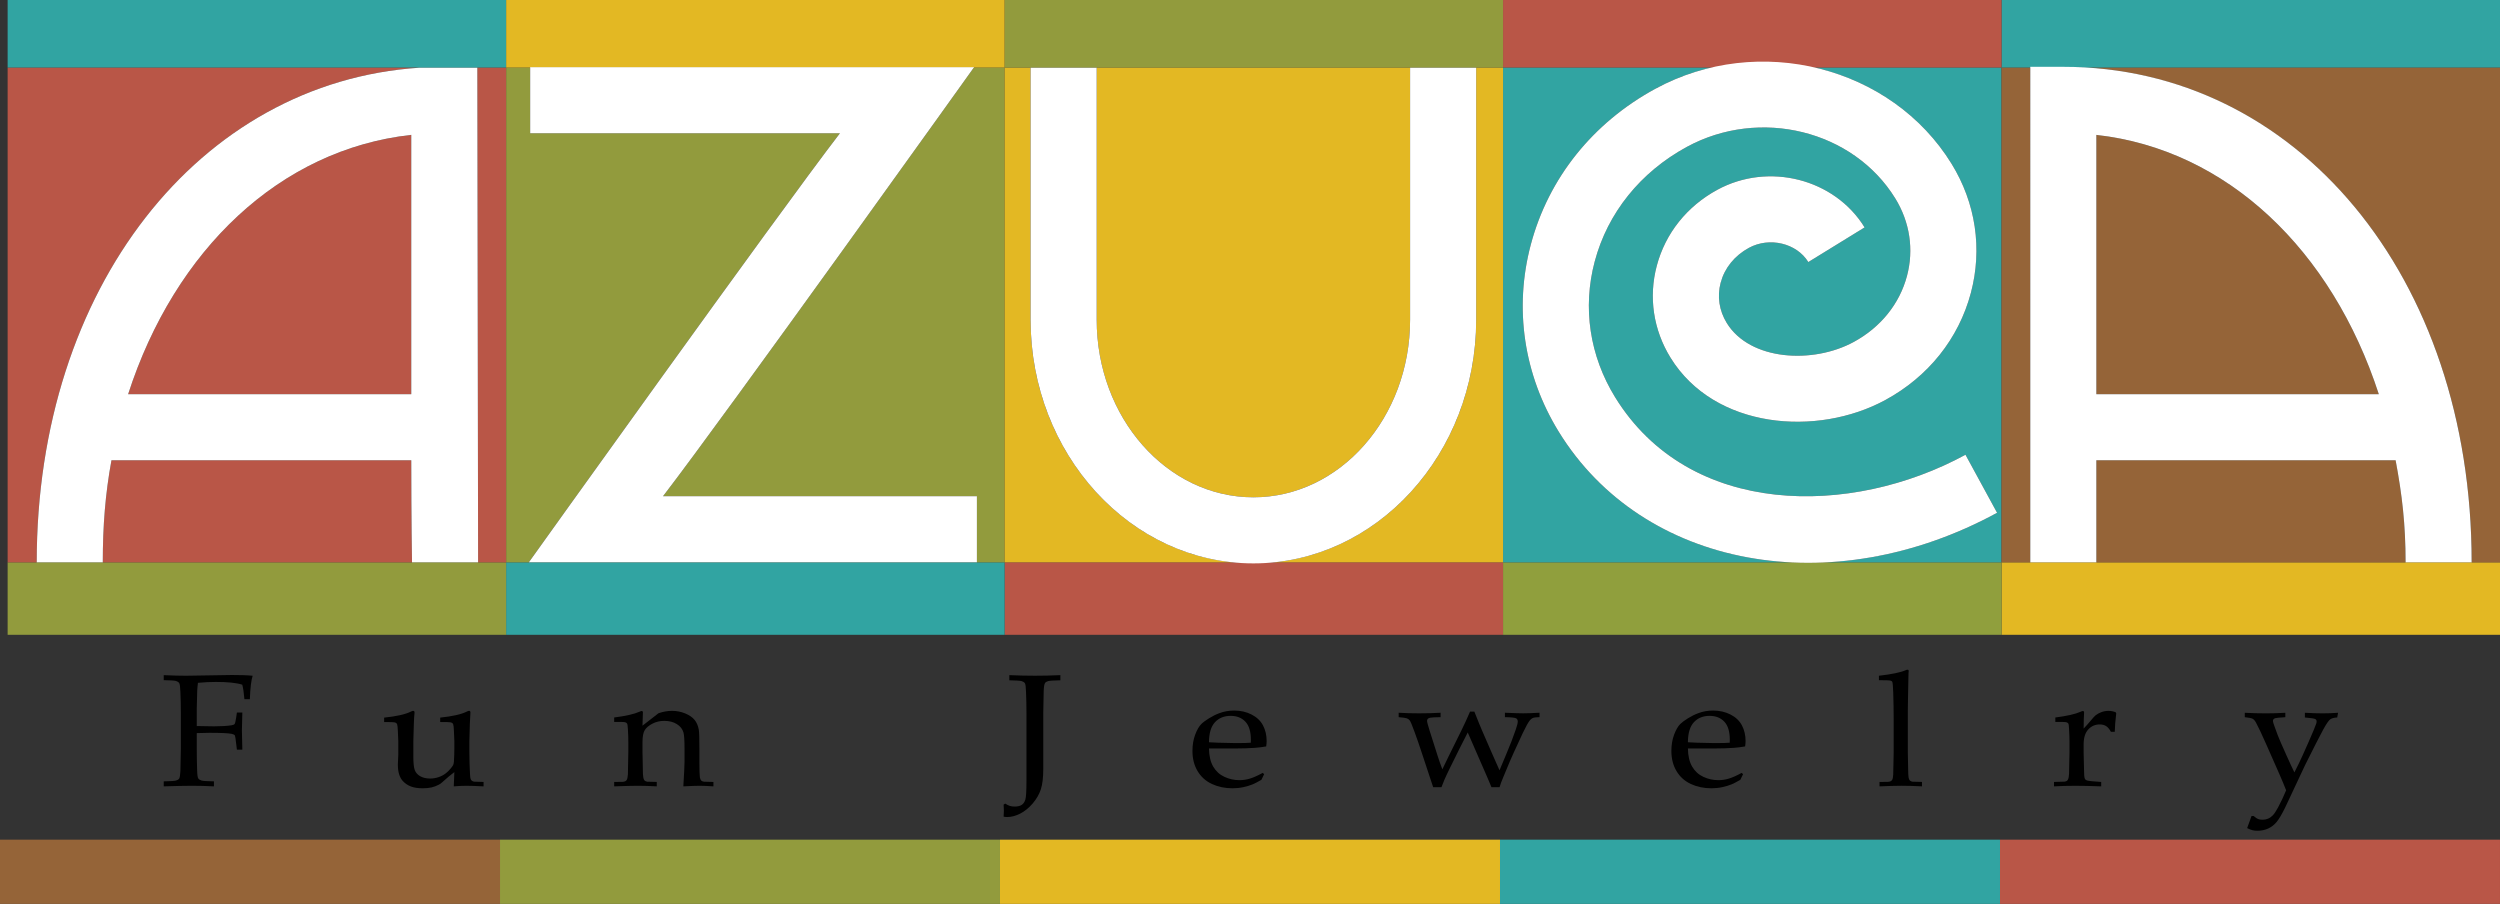 <?xml version="1.0" encoding="utf-8"?>
<!-- Generator: Adobe Illustrator 13.0.2, SVG Export Plug-In . SVG Version: 6.00 Build 14948)  -->
<!DOCTYPE svg PUBLIC "-//W3C//DTD SVG 1.1//EN" "http://www.w3.org/Graphics/SVG/1.1/DTD/svg11.dtd">
<svg version="1.1" id="Layer_1" xmlns="http://www.w3.org/2000/svg" xmlns:xlink="http://www.w3.org/1999/xlink" x="0px" y="0px"
	 width="306.187px" height="110.699px" viewBox="0 0 306.187 110.699" enable-background="new 0 0 306.187 110.699"
	 xml:space="preserve">
<rect x="0" y="0" width="306.187" height="110.699" fill="#333333" stroke="none"/>
<g>
	<rect x="244.948" y="102.841" fill="#B95647" width="61.238" height="7.858"/>
	<rect x="183.712" y="102.841" fill="#31A4A2" width="61.236" height="7.858"/>
	<rect x="122.475" y="102.841" fill="#E3B823" width="61.237" height="7.858"/>
	<rect x="61.238" y="102.841" fill="#929B3D" width="61.236" height="7.858"/>
	<rect y="102.841" fill="#956438" width="61.238" height="7.858"/>
</g>
<g>
	<path d="M20.052,83.303v-0.614c1.069,0.049,1.978,0.072,2.724,0.072c0.527,0,1.475-0.015,2.84-0.045
		c1.364-0.03,2.286-0.045,2.765-0.045c0.514,0,0.983,0.006,1.409,0.019c0.426,0.014,0.812,0.037,1.156,0.071
		c-0.179,0.537-0.294,1.495-0.344,2.872h-0.668c-0.063-0.771-0.151-1.364-0.263-1.778c-0.366-0.115-0.817-0.199-1.355-0.254
		c-0.537-0.054-1.16-0.081-1.869-0.081c-0.711,0-1.444,0.036-2.203,0.108c-0.045,0.346-0.074,0.668-0.089,0.969
		c-0.007,0.173-0.026,0.904-0.056,2.195v2.129c0.789,0.024,1.486,0.036,2.092,0.036c0.896,0,1.61-0.042,2.146-0.125
		c0.204-0.032,0.337-0.084,0.396-0.158c0.06-0.073,0.125-0.344,0.195-0.811l0.085-0.596h0.668l-0.054,2.193l0.054,2.354h-0.668
		l-0.074-0.614c-0.077-0.697-0.134-1.071-0.169-1.123c-0.057-0.089-0.19-0.157-0.402-0.201c-0.401-0.083-1.31-0.125-2.726-0.125
		c-0.5,0-1.015,0.013-1.543,0.036v1.935c0,0.868,0.014,1.714,0.042,2.537c0.015,0.605,0.062,0.967,0.143,1.081
		c0.081,0.115,0.213,0.2,0.396,0.254c0.183,0.055,0.69,0.088,1.521,0.101v0.614c-0.895-0.048-1.784-0.072-2.671-0.072
		c-0.794,0-1.953,0.024-3.478,0.072v-0.614c0.823-0.013,1.325-0.046,1.508-0.101c0.182-0.054,0.307-0.129,0.377-0.225
		c0.083-0.129,0.136-0.438,0.157-0.93c0.009-0.135,0.026-1.041,0.054-2.723V87.28c0-0.869-0.018-1.719-0.054-2.549
		c-0.021-0.607-0.071-0.967-0.151-1.079c-0.08-0.111-0.208-0.195-0.386-0.249C21.38,83.349,20.878,83.315,20.052,83.303z"/>
	<path d="M59.224,95.768v0.542c-0.916-0.048-1.608-0.072-2.076-0.072c-0.518,0-1.042,0.024-1.573,0.072
		c0.032-0.519,0.056-1.1,0.072-1.746c-0.42,0.308-0.922,0.727-1.503,1.257c-0.134,0.126-0.263,0.219-0.389,0.277
		c-0.302,0.159-0.603,0.273-0.903,0.343c-0.302,0.069-0.661,0.104-1.082,0.104c-0.566,0-1.041-0.071-1.422-0.212
		c-0.382-0.142-0.709-0.356-0.982-0.645c-0.206-0.212-0.363-0.486-0.474-0.823c-0.109-0.336-0.164-0.742-0.164-1.217
		c0-0.225,0.009-0.436,0.027-0.635c0.018-0.199,0.027-0.395,0.027-0.588V90.78c0-0.166-0.019-0.586-0.055-1.26
		c-0.014-0.424-0.045-0.699-0.093-0.827c-0.028-0.064-0.073-0.115-0.135-0.154c-0.104-0.064-0.288-0.097-0.55-0.097
		c-0.38,0-0.682-0.002-0.902-0.009v-0.542c1.511-0.155,2.607-0.402,3.289-0.744c0.112-0.058,0.2-0.087,0.264-0.087
		c0.049,0,0.09,0.016,0.121,0.048s0.048,0.081,0.048,0.145c0,0.051-0.005,0.115-0.011,0.192c-0.027,0.205-0.052,0.6-0.072,1.184
		c-0.041,1.07-0.062,1.789-0.062,2.154v1.876c0,0.782,0.057,1.333,0.172,1.649c0.115,0.317,0.338,0.57,0.669,0.761
		c0.331,0.188,0.74,0.283,1.228,0.283c0.334,0,0.668-0.055,0.998-0.163c0.331-0.108,0.629-0.264,0.895-0.469
		c0.197-0.146,0.398-0.342,0.604-0.59c0.154-0.184,0.257-0.325,0.307-0.423c0.05-0.099,0.081-0.243,0.096-0.434
		c0.036-0.564,0.054-1.126,0.054-1.685v-0.808c0-0.168-0.018-0.588-0.054-1.262c-0.015-0.424-0.045-0.699-0.094-0.827
		c-0.028-0.064-0.072-0.115-0.135-0.154c-0.104-0.064-0.287-0.097-0.55-0.097c-0.38,0-0.681-0.002-0.902-0.009v-0.542
		c1.504-0.155,2.595-0.402,3.273-0.744c0.112-0.058,0.199-0.087,0.263-0.087c0.049,0,0.089,0.016,0.12,0.048s0.048,0.08,0.048,0.144
		c0,0.052-0.003,0.115-0.01,0.192c-0.018,0.205-0.039,0.611-0.062,1.22c-0.039,1.043-0.058,1.747-0.058,2.111v1.315l0.021,1.334
		c0.026,0.774,0.045,1.229,0.054,1.364c0.007,0.319,0.045,0.553,0.114,0.7c0.035,0.058,0.081,0.107,0.137,0.148
		c0.056,0.042,0.14,0.076,0.251,0.102C58.105,95.745,58.492,95.755,59.224,95.768z"/>
	<path d="M75.22,96.31v-0.542l1.004-0.01c0.147-0.006,0.262-0.029,0.343-0.071c0.082-0.042,0.144-0.095,0.186-0.159
		c0.077-0.128,0.127-0.355,0.148-0.682c0-0.084,0.018-1.003,0.054-2.759v-1.144c0-0.513-0.018-1.063-0.054-1.653
		c-0.021-0.378-0.054-0.603-0.099-0.673c-0.045-0.071-0.123-0.123-0.233-0.159c-0.111-0.035-0.561-0.049-1.349-0.043v-0.542
		c1.408-0.178,2.436-0.412,3.084-0.698c0.139-0.064,0.233-0.097,0.282-0.097c0.048,0,0.087,0.016,0.115,0.048
		c0.027,0.032,0.041,0.08,0.041,0.144c0,0.045-0.002,0.096-0.008,0.153c-0.016,0.229-0.03,0.714-0.046,1.453l1.968-1.527
		c0.579-0.192,1.126-0.288,1.641-0.288c0.571,0,1.112,0.105,1.624,0.317c0.511,0.211,0.896,0.478,1.153,0.797
		c0.258,0.32,0.429,0.725,0.514,1.211c0.049,0.289,0.073,1.093,0.073,2.413v1.7c0,0.834,0.019,1.4,0.055,1.702
		c0.035,0.191,0.092,0.325,0.166,0.398c0.075,0.074,0.191,0.12,0.349,0.14l1.147,0.028v0.542c-0.69-0.048-1.264-0.072-1.722-0.072
		c-0.395,0-1.049,0.024-1.964,0.072c0.096-1.582,0.145-2.581,0.145-2.997v-1.614c0-1.005-0.042-1.664-0.127-1.978
		c-0.12-0.43-0.393-0.775-0.815-1.038c-0.424-0.263-0.937-0.394-1.536-0.394c-0.53,0-1.014,0.113-1.452,0.341
		c-0.438,0.228-0.75,0.49-0.938,0.788c-0.187,0.298-0.28,0.799-0.28,1.504v1.164c0.036,1.666,0.054,2.566,0.054,2.701
		c0.015,0.32,0.057,0.555,0.128,0.702c0.028,0.058,0.071,0.106,0.128,0.148c0.058,0.042,0.146,0.076,0.267,0.102
		c0.043,0.006,0.434,0.016,1.172,0.028v0.542c-0.857-0.048-1.634-0.072-2.329-0.072C77.518,96.237,76.555,96.262,75.22,96.31z"/>
	<path d="M122.917,100.02l0.031-0.66v-0.135c0-0.146-0.01-0.373-0.031-0.68l0.201-0.125c0.204,0.135,0.392,0.229,0.564,0.283
		s0.364,0.081,0.576,0.081c0.38,0,0.672-0.068,0.877-0.206c0.204-0.138,0.352-0.352,0.443-0.643s0.138-1.057,0.138-2.298v-8.336
		c0-0.869-0.018-1.72-0.054-2.552c-0.015-0.607-0.062-0.968-0.142-1.079c-0.08-0.112-0.211-0.195-0.393-0.25
		c-0.182-0.054-0.685-0.087-1.508-0.101v-0.632c1.11,0.049,2.15,0.072,3.12,0.072c1.026,0,2.069-0.023,3.131-0.072v0.632
		c-0.824,0.014-1.326,0.047-1.508,0.101c-0.182,0.055-0.304,0.13-0.366,0.227c-0.091,0.127-0.146,0.438-0.168,0.93
		c0,0.128-0.018,1.036-0.054,2.724v6.888c0,1.048-0.099,1.876-0.296,2.483s-0.53,1.185-0.998,1.731
		c-0.469,0.546-0.978,0.961-1.526,1.241c-0.55,0.281-1.082,0.423-1.596,0.423C123.22,100.067,123.071,100.052,122.917,100.02z"/>
	<path d="M154.825,94.819l-0.337,0.691c-0.484,0.277-0.84,0.46-1.064,0.551c-0.33,0.136-0.708,0.249-1.133,0.343
		s-0.873,0.141-1.344,0.141c-0.928,0-1.768-0.177-2.52-0.528s-1.337-0.878-1.755-1.579c-0.418-0.7-0.627-1.521-0.627-2.461
		c0-0.736,0.11-1.399,0.332-1.992c0.222-0.592,0.473-1.027,0.754-1.31c0.203-0.204,0.52-0.439,0.948-0.706
		c0.429-0.265,0.854-0.475,1.276-0.628c0.555-0.211,1.155-0.316,1.802-0.316c0.787,0,1.498,0.163,2.136,0.49
		c0.635,0.327,1.101,0.771,1.396,1.336c0.294,0.563,0.442,1.202,0.442,1.913c0,0.18-0.019,0.397-0.055,0.653
		c-0.505,0.09-0.958,0.147-1.357,0.173c-0.758,0.052-1.516,0.077-2.273,0.077h-3.378c0.014,0.917,0.188,1.658,0.521,2.226
		s0.794,0.985,1.381,1.255s1.196,0.403,1.829,0.403c0.428,0,0.855-0.063,1.28-0.191s0.951-0.361,1.576-0.702L154.825,94.819z
		 M148.069,90.908c0.196,0.018,0.569,0.036,1.116,0.054c1.047,0.032,1.767,0.049,2.16,0.049c0.934,0,1.548-0.017,1.844-0.049
		c0.007-0.153,0.011-0.271,0.011-0.354c0-1.009-0.226-1.751-0.675-2.224s-1.05-0.709-1.802-0.709c-0.794,0-1.433,0.259-1.917,0.777
		C148.322,88.97,148.076,89.789,148.069,90.908z"/>
	<path d="M175.529,96.418l-0.444-1.336l-0.982-2.969c-0.282-0.858-0.568-1.688-0.862-2.489c-0.291-0.8-0.485-1.262-0.58-1.383
		c-0.095-0.122-0.212-0.209-0.351-0.26c-0.136-0.052-0.473-0.1-1.008-0.145v-0.542c0.774,0.049,1.605,0.072,2.493,0.072
		c0.942,0,1.823-0.023,2.641-0.072v0.542c-0.654,0.007-1.081,0.029-1.278,0.067c-0.133,0.026-0.23,0.073-0.291,0.14
		c-0.059,0.067-0.088,0.146-0.088,0.235c0,0.147,0.102,0.542,0.305,1.183l0.98,3.083c0.161,0.518,0.357,1.075,0.589,1.676
		l0.804-1.665l1.554-3.146c0.366-0.747,0.712-1.5,1.035-2.259h0.524c0.462,1.168,0.775,1.939,0.943,2.316l1.207,2.773
		c0.411,0.932,0.723,1.633,0.933,2.104l0.791-1.887c0.513-1.212,0.912-2.246,1.201-3.103c0.162-0.467,0.244-0.797,0.244-0.99
		c0-0.179-0.07-0.309-0.208-0.389s-0.594-0.127-1.366-0.14v-0.542c1.07,0.049,1.811,0.072,2.222,0.072
		c0.495,0,1.168-0.023,2.018-0.072v0.542c-0.409,0.007-0.683,0.04-0.825,0.102c-0.14,0.061-0.264,0.162-0.37,0.303
		c-0.183,0.218-0.468,0.729-0.855,1.537l-1.11,2.402l-0.476,1.076c-0.092,0.212-0.363,0.861-0.814,1.951
		c-0.197,0.46-0.346,0.864-0.444,1.21h-0.993l-0.505-1.2l-2.4-5.504l-1.013,1.988l-1.193,2.41c-0.273,0.558-0.496,1.031-0.664,1.422
		l-0.349,0.884H175.529z"/>
	<path d="M213.481,94.819l-0.337,0.691c-0.485,0.277-0.84,0.46-1.063,0.551c-0.331,0.136-0.709,0.249-1.134,0.343
		s-0.874,0.141-1.344,0.141c-0.928,0-1.769-0.177-2.521-0.528s-1.336-0.878-1.754-1.579c-0.418-0.7-0.627-1.521-0.627-2.461
		c0-0.736,0.11-1.399,0.332-1.992c0.222-0.592,0.473-1.027,0.753-1.31c0.206-0.204,0.521-0.439,0.949-0.706
		c0.429-0.265,0.855-0.475,1.275-0.628c0.556-0.211,1.156-0.316,1.804-0.316c0.786,0,1.497,0.163,2.135,0.49
		c0.635,0.327,1.102,0.771,1.396,1.336c0.296,0.563,0.443,1.202,0.443,1.913c0,0.18-0.019,0.397-0.055,0.653
		c-0.504,0.09-0.958,0.147-1.357,0.173c-0.757,0.052-1.516,0.077-2.272,0.077h-3.379c0.015,0.917,0.188,1.658,0.521,2.226
		s0.794,0.985,1.381,1.255s1.197,0.403,1.829,0.403c0.429,0,0.855-0.063,1.28-0.191s0.951-0.361,1.576-0.702L213.481,94.819z
		 M206.726,90.908c0.196,0.018,0.567,0.036,1.116,0.054c1.046,0.032,1.767,0.049,2.159,0.049c0.935,0,1.549-0.017,1.845-0.049
		c0.007-0.153,0.011-0.271,0.011-0.354c0-1.009-0.225-1.751-0.675-2.224c-0.449-0.473-1.05-0.709-1.802-0.709
		c-0.793,0-1.432,0.259-1.917,0.777C206.978,88.97,206.732,89.789,206.726,90.908z"/>
	<path d="M230.193,96.31v-0.542l1-0.01c0.156-0.006,0.273-0.029,0.354-0.071c0.082-0.042,0.145-0.095,0.188-0.159
		c0.077-0.128,0.125-0.354,0.138-0.682c0.005-0.083,0.023-1.002,0.055-2.756v-3.985c0-1.069-0.019-2.173-0.055-3.313
		c-0.027-0.768-0.067-1.197-0.117-1.287c-0.035-0.063-0.091-0.108-0.169-0.134c-0.106-0.045-0.594-0.067-1.466-0.067v-0.542
		c1.576-0.182,2.669-0.409,3.283-0.682c0.091-0.04,0.16-0.059,0.209-0.059s0.087,0.015,0.115,0.042
		c0.028,0.03,0.042,0.069,0.042,0.121c0,0.044-0.007,0.108-0.021,0.191l-0.009,0.316c-0.034,1.146-0.052,2.121-0.059,2.926
		l-0.021,1.497v4.979c0.029,1.663,0.047,2.562,0.054,2.695c0.007,0.32,0.05,0.554,0.127,0.7c0.029,0.058,0.07,0.107,0.126,0.148
		c0.057,0.042,0.143,0.076,0.256,0.102c0.047,0.006,0.438,0.016,1.172,0.028v0.542c-0.948-0.048-1.784-0.072-2.502-0.072
		C232.21,96.237,231.311,96.262,230.193,96.31z"/>
	<path d="M251.564,96.31v-0.542c0.803-0.013,1.235-0.025,1.301-0.038c0.12-0.02,0.21-0.05,0.271-0.092
		c0.061-0.042,0.108-0.101,0.145-0.178c0.069-0.147,0.112-0.378,0.126-0.691c0.036-1.711,0.055-2.604,0.055-2.682v-1.144
		c0-0.513-0.019-1.063-0.055-1.653c-0.014-0.378-0.043-0.603-0.088-0.673c-0.045-0.071-0.124-0.123-0.238-0.159
		c-0.114-0.035-0.565-0.049-1.354-0.043v-0.542c1.409-0.178,2.437-0.412,3.084-0.698c0.14-0.064,0.233-0.097,0.282-0.097
		c0.048,0,0.086,0.016,0.115,0.048c0.027,0.032,0.041,0.08,0.041,0.144c0,0.045-0.002,0.096-0.007,0.153
		c-0.027,0.39-0.042,0.992-0.048,1.81c0.319-0.333,0.612-0.663,0.88-0.99c0.268-0.326,0.462-0.538,0.582-0.635
		c0.212-0.165,0.456-0.299,0.731-0.398c0.275-0.099,0.561-0.148,0.857-0.148c0.296,0,0.59,0.058,0.879,0.173l0.063,0.135
		c-0.106,0.854-0.166,1.605-0.181,2.254h-0.475c-0.162-0.312-0.353-0.541-0.566-0.685c-0.216-0.144-0.485-0.215-0.811-0.215
		c-0.545,0-1.008,0.203-1.388,0.61c-0.381,0.408-0.573,1.02-0.573,1.834v0.991c0,0.424,0.019,1.196,0.055,2.32
		c0.007,0.397,0.024,0.651,0.053,0.76c0.028,0.109,0.064,0.188,0.111,0.236c0.046,0.048,0.12,0.088,0.227,0.12
		c0.21,0.058,0.779,0.115,1.705,0.173v0.542c-1.237-0.048-2.292-0.072-3.164-0.072C253.281,96.237,252.409,96.262,251.564,96.31z"/>
	<path d="M275.219,101.422l0.537-1.481h0.256c0.133,0.107,0.247,0.192,0.342,0.257c0.095,0.063,0.197,0.111,0.306,0.145
		c0.108,0.034,0.27,0.051,0.481,0.051c0.217,0,0.432-0.043,0.639-0.129c0.208-0.087,0.4-0.223,0.581-0.406
		c0.178-0.186,0.392-0.504,0.639-0.957c0.368-0.69,0.7-1.394,0.993-2.109c-0.223-0.576-0.492-1.222-0.806-1.938l-1.667-3.777
		c-0.496-1.125-0.901-1.984-1.219-2.577c-0.127-0.232-0.262-0.389-0.406-0.468s-0.466-0.144-0.966-0.194v-0.542
		c0.87,0.049,1.729,0.072,2.578,0.072c0.828,0,1.623-0.023,2.389-0.072v0.542c-0.725,0.044-1.141,0.085-1.245,0.123
		c-0.184,0.063-0.274,0.177-0.274,0.34c0,0.102,0.059,0.31,0.178,0.625c0.273,0.784,0.533,1.454,0.779,2.008l0.662,1.493
		c0.399,0.893,0.736,1.617,1.009,2.172l0.562-1.129c0.219-0.447,0.604-1.295,1.154-2.545s0.871-2.021,0.962-2.312
		c0.029-0.101,0.043-0.189,0.043-0.265c0-0.12-0.055-0.214-0.164-0.28s-0.533-0.131-1.272-0.194v-0.578
		c0.822,0.049,1.547,0.072,2.177,0.072c0.637,0,1.266-0.023,1.888-0.072l-0.104,0.578c-0.359,0.013-0.638,0.084-0.835,0.211
		c-0.196,0.128-0.494,0.558-0.892,1.289s-1.134,2.173-2.207,4.325l-2.434,5.187c-0.406,0.831-0.756,1.423-1.048,1.778
		c-0.291,0.354-0.639,0.625-1.038,0.809c-0.402,0.184-0.843,0.275-1.321,0.275c-0.232,0-0.44-0.024-0.628-0.073
		C275.66,101.624,275.451,101.54,275.219,101.422z"/>
</g>
<rect x="245.136" y="68.869" fill="#E3B823" width="61.051" height="8.878"/>
<rect x="184.086" y="68.869" fill="#909F3D" width="61.05" height="8.878"/>
<rect x="123.036" y="68.869" fill="#B95647" width="61.05" height="8.878"/>
<rect x="61.986" y="68.869" fill="#31A4A2" width="61.05" height="8.878"/>
<rect x="0.935" y="68.869" fill="#929B3D" width="61.052" height="8.878"/>
<rect x="245.136" fill="#31A4A2" width="61.051" height="8.292"/>
<rect x="184.086" fill="#B95647" width="61.05" height="8.292"/>
<rect x="123.036" fill="#929B3D" width="61.05" height="8.292"/>
<rect x="61.986" fill="#E3B823" width="61.05" height="8.292"/>
<rect x="0.935" fill="#31A4A2" width="61.052" height="8.292"/>
<g>
	<path fill="#31A4A2" d="M190.911,52.884c-4.29-6.969-5.506-15.116-3.423-22.939c2.163-8.123,7.574-14.893,15.235-19.063
		c2.183-1.187,4.474-2.04,6.807-2.589h-25.444v60.577h35.167C207.487,68.256,196.979,62.735,190.911,52.884z"/>
	<path fill="#31A4A2" d="M245.136,8.292h-22.788c6.775,1.581,12.897,5.643,16.671,11.771c2.958,4.806,3.796,10.423,2.358,15.82
		c-1.489,5.589-5.206,10.243-10.464,13.104c-8.367,4.557-20.939,3.561-26.32-5.183c-2.104-3.418-2.701-7.417-1.678-11.261
		c1.056-3.968,3.687-7.269,7.408-9.294c6.28-3.421,14.374-1.355,18.041,4.604l-6.892,4.242c-1.425-2.315-4.758-3.112-7.279-1.739
		c-1.751,0.953-2.979,2.469-3.457,4.269c-0.446,1.675-0.181,3.427,0.748,4.936c2.847,4.626,10.562,5.04,15.559,2.317
		c3.289-1.788,5.602-4.657,6.513-8.078c0.86-3.229,0.353-6.6-1.43-9.494c-5.139-8.347-16.594-11.18-25.534-6.315
		c-5.69,3.097-9.697,8.082-11.282,14.037c-1.507,5.655-0.621,11.555,2.494,16.613c9.112,14.798,28.913,14.679,42.917,7.055
		l3.871,7.109c-6.862,3.736-14.04,5.716-20.935,6.064h21.479V8.292z"/>
</g>
<g>
	<path fill="#929B3D" d="M119.256,8.292c-1.238,1.732-30.528,42.695-38.054,52.48c10.993,0,38.444,0,38.444,0v8.094H64.768
		c0,0,30.41-42.547,38.1-52.545c-11.183,0-37.936,0-37.936,0V8.292h-2.945v60.577h61.05V8.292H119.256z"/>
</g>
<g>
	<path fill="#E3B823" d="M184.086,8.292h-3.291v30.867c0,15.527-10.899,28.316-24.77,29.71h28.061V8.292z"/>
	<path fill="#E3B823" d="M153.51,60.908c10.583,0,19.192-9.757,19.192-21.749V8.292h-38.387v30.867
		C134.315,51.151,142.926,60.908,153.51,60.908z"/>
	<path fill="#E3B823" d="M126.222,39.159V8.292h-3.186v60.577h27.958C137.122,67.475,126.222,54.686,126.222,39.159z"/>
</g>
<g>
	<path fill="#B95647" d="M13.65,56.372c-0.755,4.109-1.062,8.01-1.062,12.497h37.872c0-0.01-0.093-5.056-0.093-12.497H13.65z"/>
	<path fill="#B95647" d="M51.376,8.292H0.935v60.577h3.562C4.496,35.283,24.398,10.06,51.376,8.292z"/>
	<polygon fill="#B95647" points="61.986,8.292 58.462,8.292 58.554,68.869 61.986,68.869 	"/>
	<path fill="#B95647" d="M15.692,48.279h34.676V16.519C34.307,18.295,21.407,30.584,15.692,48.279z"/>
</g>
<g>
	<rect x="245.136" y="8.292" fill="#956438" width="3.521" height="60.577"/>
	<path fill="#956438" d="M256.751,56.372c0,7.666,0,12.487,0,12.497h37.871c0-4.644-0.425-8.257-1.22-12.497H256.751z"/>
	<path fill="#956438" d="M256.751,16.521v31.759h34.593C285.586,30.58,272.733,18.303,256.751,16.521z"/>
	<path fill="#956438" d="M255.755,8.292c26.979,1.758,46.961,26.759,46.961,60.577h3.471V8.292H255.755z"/>
</g>
<g>
	<path fill="#FFFFFF" d="M202.724,10.881c-7.661,4.171-13.072,10.94-15.235,19.063c-2.083,7.823-0.867,15.971,3.423,22.939
		c10.293,16.713,33.369,20.978,53.681,9.921l-3.871-7.109c-14.004,7.624-33.805,7.743-42.917-7.055
		c-3.115-5.059-4.001-10.958-2.494-16.613c1.585-5.955,5.592-10.94,11.282-14.037c8.94-4.864,20.396-2.031,25.534,6.315
		c1.782,2.895,2.29,6.266,1.43,9.494c-0.911,3.421-3.224,6.29-6.513,8.078c-4.997,2.723-12.712,2.309-15.559-2.317
		c-0.929-1.509-1.194-3.261-0.748-4.936c0.479-1.8,1.706-3.315,3.457-4.269c2.521-1.373,5.854-0.576,7.279,1.739l6.892-4.242
		c-3.667-5.96-11.761-8.025-18.041-4.604c-3.722,2.025-6.353,5.326-7.408,9.294c-1.023,3.844-0.427,7.843,1.678,11.261
		c5.381,8.743,17.953,9.739,26.32,5.183c5.258-2.86,8.975-7.515,10.464-13.104c1.438-5.397,0.6-11.015-2.358-15.82
		C231.661,8.114,215.38,3.995,202.724,10.881z"/>
</g>
<g>
	<path fill="#FFFFFF" d="M64.932,8.229v8.093c0,0,26.753,0,37.936,0c-7.689,9.998-38.1,52.545-38.1,52.545h54.879v-8.094
		c0,0-27.451,0-38.444,0c7.689-9.997,38.1-52.544,38.1-52.544H64.932z"/>
</g>
<g>
	<path fill="#FFFFFF" d="M172.702,8.292v30.867c0,11.992-8.609,21.749-19.192,21.749c-10.584,0-19.194-9.757-19.194-21.749V8.292
		h-8.094v30.867c0,16.455,12.241,29.842,27.288,29.842c15.045,0,27.285-13.387,27.285-29.842V8.292H172.702z"/>
</g>
<path fill="#FFFFFF" d="M51.376,8.292C24.398,10.06,4.496,35.283,4.496,68.869h8.093c0-4.487,0.307-8.388,1.062-12.497h36.718
	c0,7.441,0.093,12.487,0.093,12.497h8.093L58.462,8.292H51.376z M15.692,48.279c5.715-17.695,18.614-29.984,34.676-31.761v31.761
	H15.692z"/>
<path fill="#FFFFFF" d="M294.622,68.869h8.094c0-35.082-21.5-60.686-50.012-60.686h-4.047V68.87h8.094c0,0,0-4.824,0-12.498h36.651
	C294.197,60.612,294.622,64.226,294.622,68.869z M256.751,48.279V16.521c15.982,1.782,28.835,14.06,34.593,31.759H256.751z"/>
</svg>
